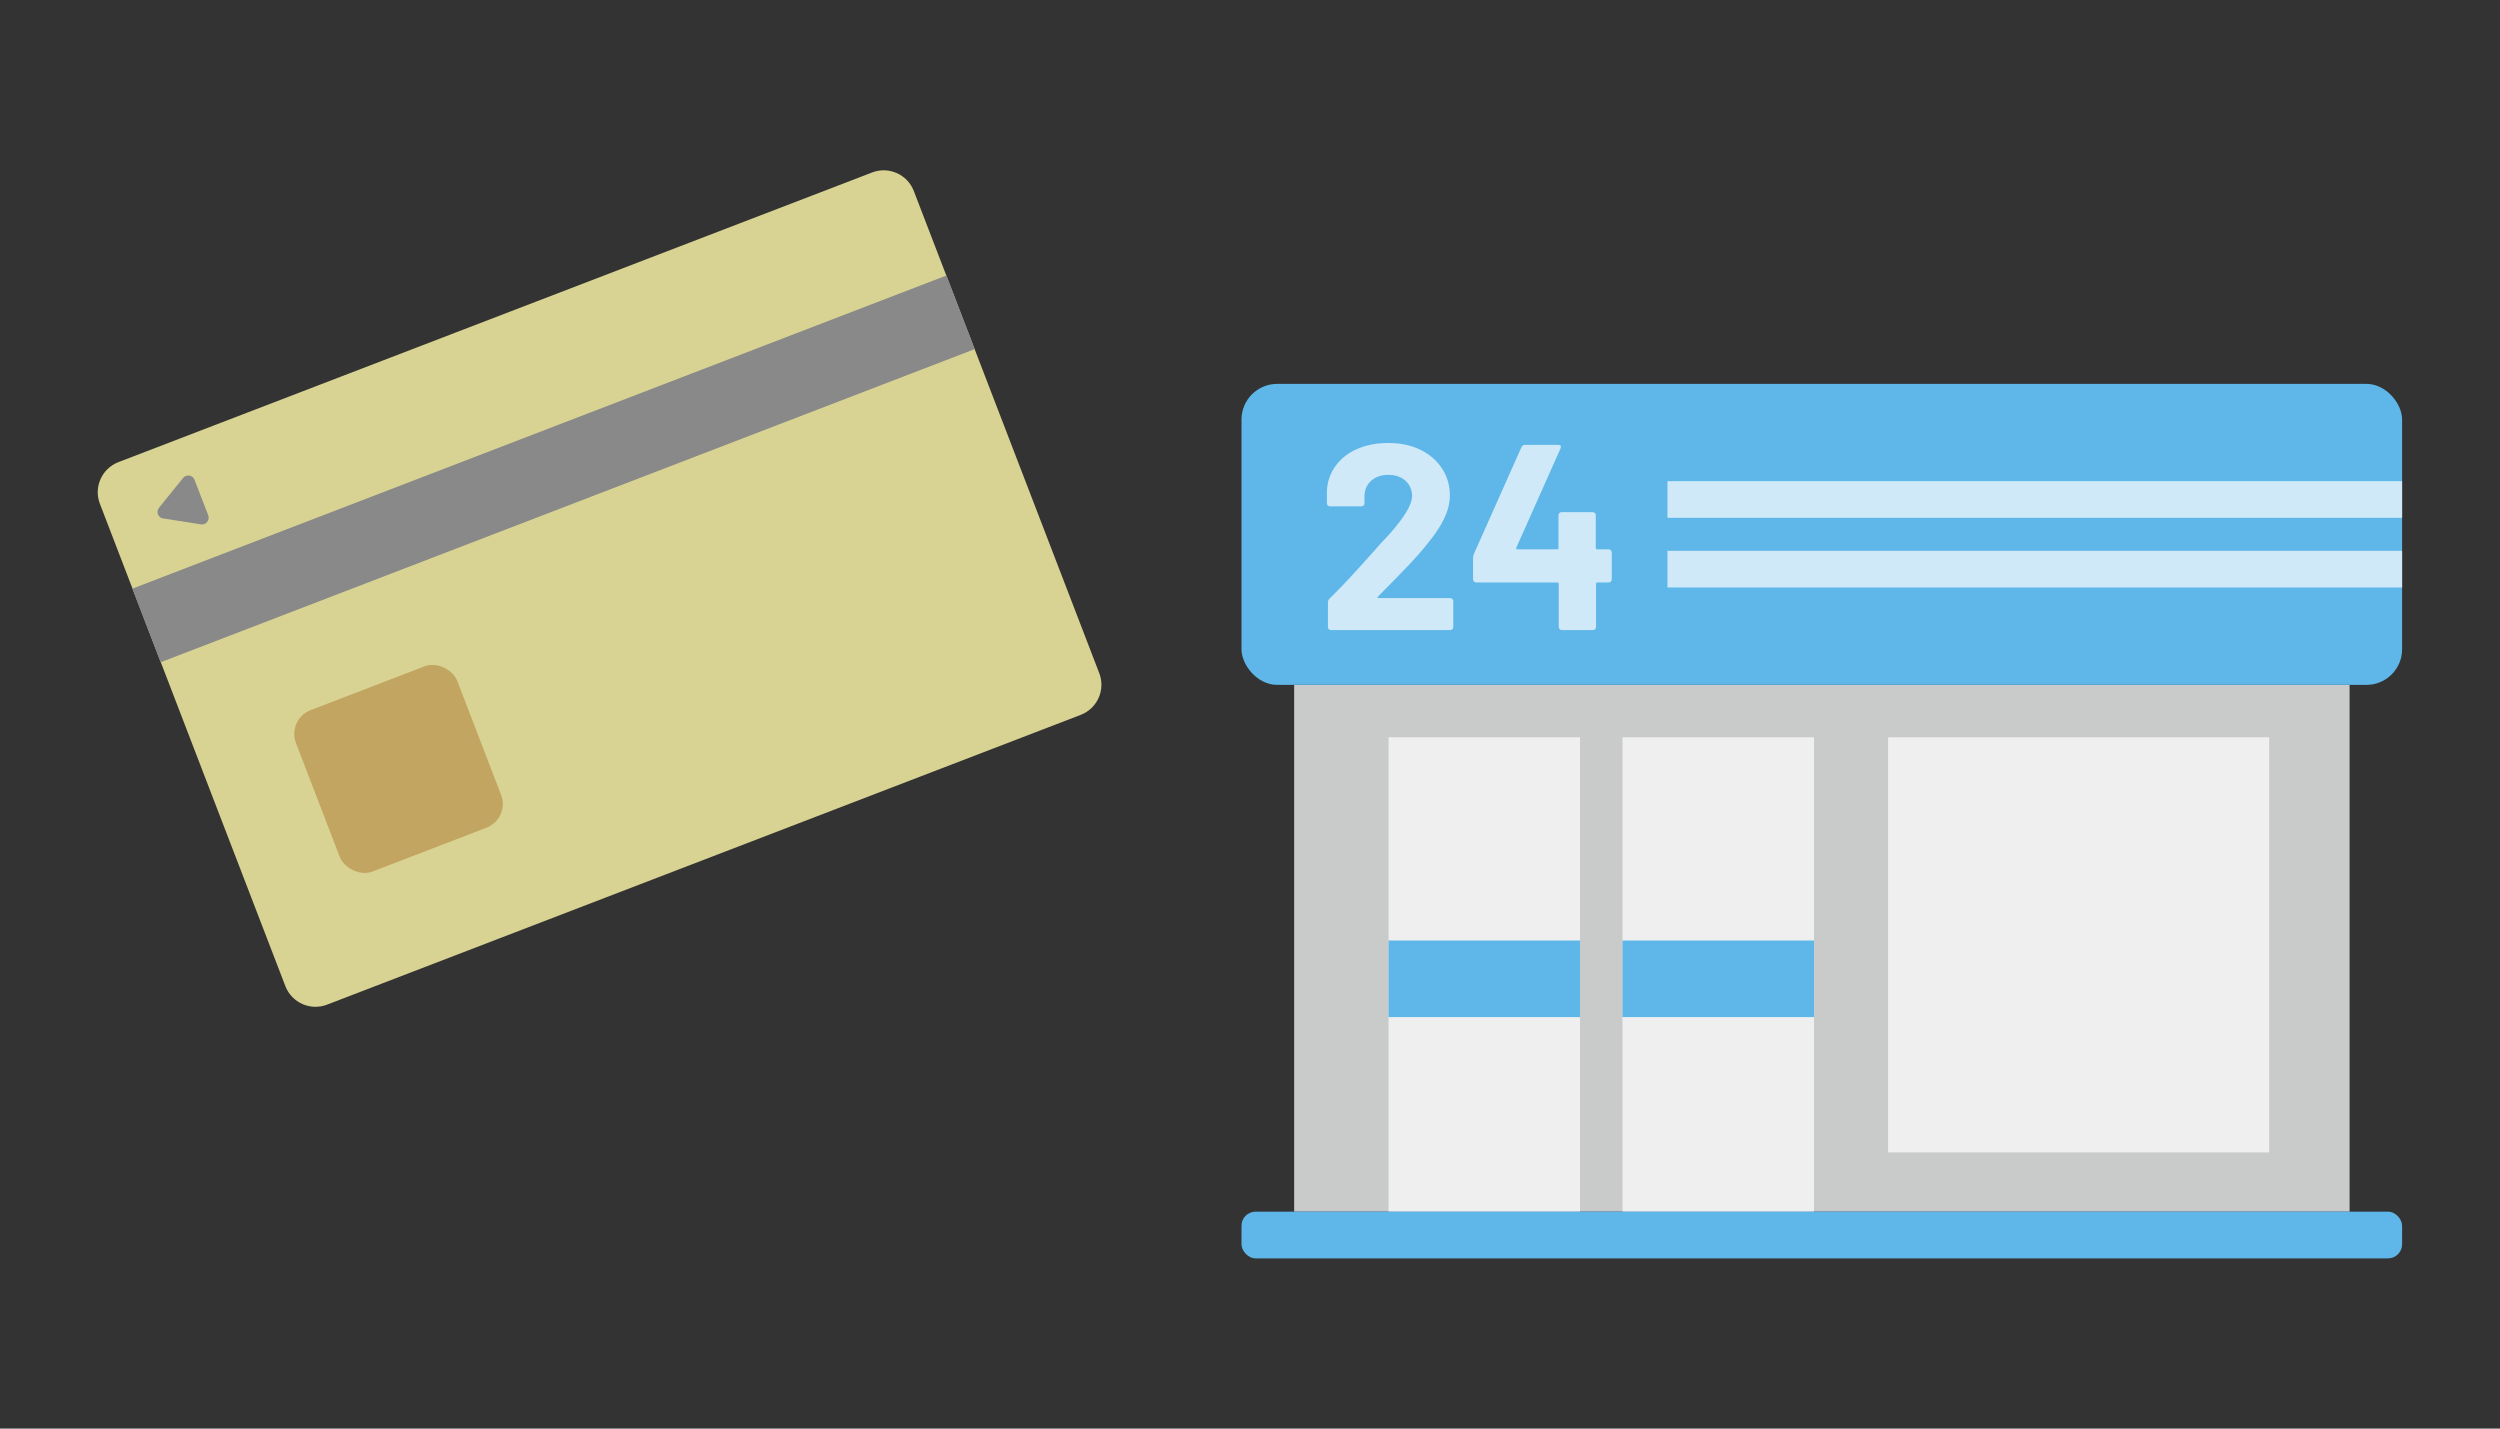 <?xml version="1.0" encoding="UTF-8"?>
<svg id="_レイヤー_1" data-name="レイヤー 1" xmlns="http://www.w3.org/2000/svg" viewBox="0 0 198.43 113.39">
  <rect x="0" y="0" width="198.43" height="113.39" fill="#333333" stroke="none"/>
  <defs>
    <style>
      .cls-1 {
        fill: #898989;
      }

      .cls-1, .cls-2, .cls-3, .cls-4, .cls-5, .cls-6, .cls-7 {
        stroke-width: 0px;
      }

      .cls-2 {
        fill: #c9caca;
      }

      .cls-3 {
        fill: #5eb7e8;
      }

      .cls-4 {
        fill: #cfe9f8;
      }

      .cls-5 {
        fill: #efefef;
      }

      .cls-6 {
        fill: #c2a561;
      }

      .cls-7 {
        fill: #d8d393;
      }
    </style>
  </defs>
  <g>
    <path class="cls-7" d="M87.25,53.43l-5.03-13.08-9.69-25.19c-.51-1.32-1.99-1.98-3.31-1.47L9.4,36.68c-1.32.51-1.98,1.99-1.47,3.31l9.55,24.84,5.17,13.44c.51,1.32,1.99,1.98,3.31,1.47l59.82-23c1.32-.51,1.98-1.99,1.47-3.31Z"/>
    <rect class="cls-1" x="9.32" y="34.08" width="69.23" height="6.26" transform="translate(-10.43 18.26) rotate(-21.04)"/>
    <path class="cls-1" d="M12.95,41.15l3,.47c.4.06.72-.33.58-.71l-1.09-2.83c-.15-.38-.65-.46-.91-.14l-1.91,2.36c-.26.32-.07.79.33.86Z"/>
    <rect class="cls-6" x="24.78" y="54.17" width="13.72" height="13.72" rx="2.02" ry="2.02" transform="translate(-19.81 15.43) rotate(-21.04)"/>
  </g>
  <g>
    <rect class="cls-2" x="102.72" y="54.36" width="83.77" height="41.81"/>
    <rect class="cls-5" x="128.78" y="58.52" width="15.2" height="37.65"/>
    <rect class="cls-5" x="149.86" y="58.52" width="30.25" height="32.95"/>
    <rect class="cls-5" x="110.21" y="58.52" width="15.2" height="37.65"/>
    <rect class="cls-3" x="98.54" y="30.47" width="92.12" height="23.89" rx="2.83" ry="2.83"/>
    <rect class="cls-3" x="98.54" y="96.17" width="92.12" height="3.71" rx="1.12" ry="1.12"/>
    <g>
      <rect class="cls-4" x="132.35" y="38.19" width="58.31" height="2.91"/>
      <rect class="cls-4" x="132.35" y="43.72" width="58.31" height="2.91"/>
    </g>
    <g>
      <path class="cls-4" d="M109.33,47.43s.04.04.08.04h5.69c.07,0,.13.02.18.07.05.05.07.11.07.18v2.04c0,.07-.02.13-.07.18-.05.05-.11.07-.18.07h-9.45c-.07,0-.13-.02-.18-.07-.05-.05-.07-.11-.07-.18v-1.93c0-.13.04-.23.13-.32.69-.67,1.39-1.4,2.1-2.19s1.16-1.28,1.34-1.48c.39-.46.79-.9,1.2-1.32,1.27-1.41,1.91-2.46,1.91-3.15,0-.49-.18-.89-.52-1.21-.35-.32-.81-.47-1.37-.47s-1.02.16-1.36.47c-.35.32-.53.73-.53,1.25v.53c0,.07-.02.13-.07.18-.05.05-.11.07-.18.07h-2.48c-.07,0-.13-.02-.18-.07-.05-.05-.07-.11-.07-.18v-.99c.04-.76.28-1.42.71-2,.43-.58,1.01-1.03,1.73-1.33.72-.31,1.53-.46,2.43-.46.99,0,1.86.19,2.59.56.73.37,1.3.87,1.7,1.5.4.63.6,1.33.6,2.1,0,.59-.15,1.19-.44,1.81-.29.62-.73,1.28-1.32,2-.43.55-.9,1.08-1.41,1.62s-1.25,1.3-2.25,2.31l-.31.32s-.04.06-.02.08Z"/>
      <path class="cls-4" d="M127.86,43.68s.07.11.07.18v2.12c0,.07-.02.13-.07.18-.05.05-.11.07-.18.07h-.9c-.07,0-.1.04-.1.11v3.42c0,.07-.02.13-.07.18-.05.05-.11.07-.18.07h-2.46c-.07,0-.13-.02-.18-.07-.05-.05-.07-.11-.07-.18v-3.42c0-.07-.04-.11-.1-.11h-6.45c-.07,0-.13-.02-.18-.07-.05-.05-.07-.11-.07-.18v-1.68c0-.08.02-.19.06-.32l3.78-8.48c.06-.13.15-.19.29-.19h2.62c.1,0,.16.02.2.07.04.05.03.12-.01.22l-3.51,7.88s-.01.06,0,.08c.01.03.03.04.06.04h3.19c.07,0,.1-.03.1-.1v-2.6c0-.07.02-.13.07-.18.05-.05.11-.07.18-.07h2.46c.07,0,.13.02.18.07.05.05.07.11.07.18v2.6c0,.07.03.1.1.1h.9c.07,0,.13.02.18.07Z"/>
    </g>
  </g>
  <rect class="cls-3" x="110.21" y="74.65" width="15.2" height="6.08"/>
  <rect class="cls-3" x="128.78" y="74.65" width="15.2" height="6.08"/>
</svg>